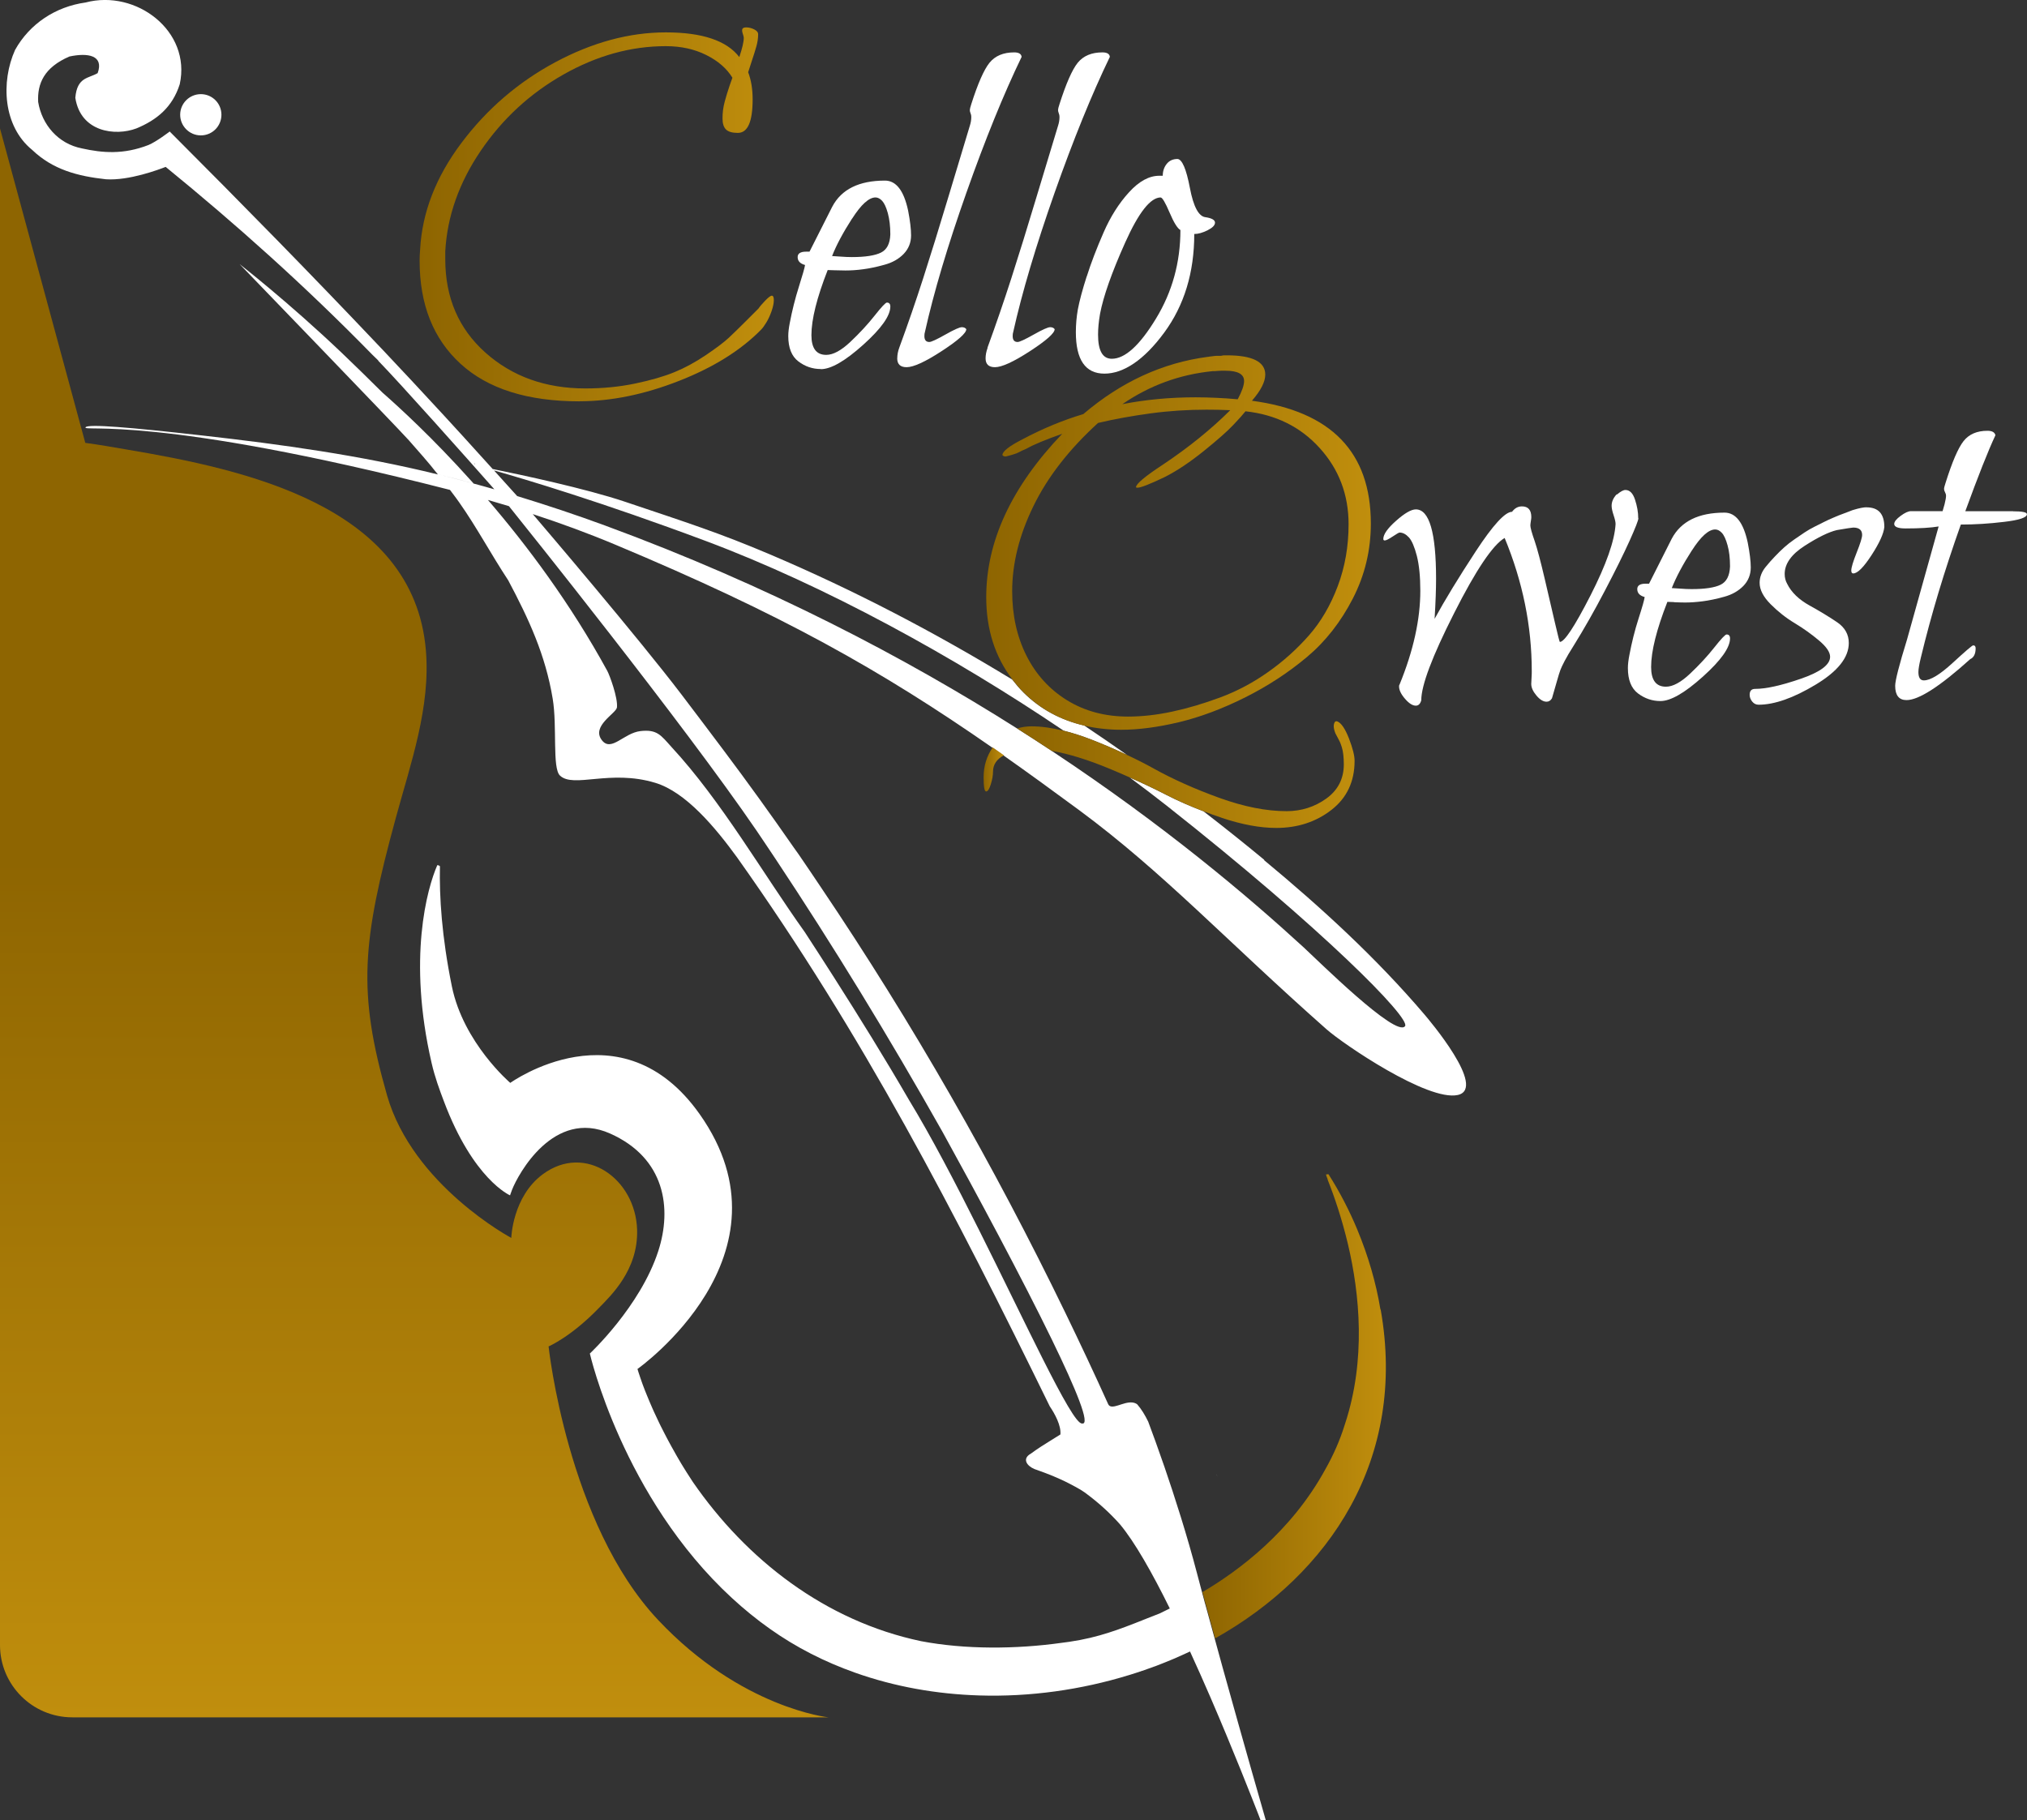 <?xml version="1.0" encoding="UTF-8"?>
<svg id="Layer_2" data-name="Layer 2" xmlns="http://www.w3.org/2000/svg" xmlns:xlink="http://www.w3.org/1999/xlink" viewBox="0 0 276.64 248.42">
  <rect x="0" y="0" width="276.64" height="248.42" fill="#333333" stroke="none"/>
  <defs>
    <style>
      .cls-1 {
        fill: none;
      }

      .cls-2 {
        fill: url(#_Безымянный_градиент_5);
      }

      .cls-3 {
        fill: url(#_Безымянный_градиент_6);
      }

      .cls-4 {
        fill: url(#_Безымянный_градиент_5-3);
      }

      .cls-5 {
        fill: url(#_Безымянный_градиент_5-4);
      }

      .cls-6 {
        fill: url(#_Безымянный_градиент_5-5);
      }

      .cls-7 {
        fill: url(#_Безымянный_градиент_5-2);
      }

      .cls-8 {
        fill: #fff;
      }
    </style>
    <linearGradient id="_Безымянный_градиент_5" data-name="Безымянный градиент 5" x1="57.28" y1="29.25" x2="105.62" y2="29.25" gradientUnits="userSpaceOnUse">
      <stop offset="0" stop-color="#8e6501"/>
      <stop offset="1" stop-color="#c08e0d"/>
    </linearGradient>
    <linearGradient id="_Безымянный_градиент_5-2" data-name="Безымянный градиент 5" x1="138.81" y1="105.73" x2="184.87" y2="105.73" xlink:href="#_Безымянный_градиент_5"/>
    <linearGradient id="_Безымянный_градиент_5-3" data-name="Безымянный градиент 5" x1="134.24" y1="105.02" x2="137.01" y2="105.02" xlink:href="#_Безымянный_градиент_5"/>
    <linearGradient id="_Безымянный_градиент_5-4" data-name="Безымянный градиент 5" x1="134.57" y1="74.06" x2="187.09" y2="74.06" xlink:href="#_Безымянный_градиент_5"/>
    <linearGradient id="_Безымянный_градиент_6" data-name="Безымянный градиент 6" x1="56.53" y1="17.53" x2="56.53" y2="234.41" gradientUnits="userSpaceOnUse">
      <stop offset=".46" stop-color="#8e6501"/>
      <stop offset="1" stop-color="#c08e0d"/>
    </linearGradient>
    <linearGradient id="_Безымянный_градиент_5-5" data-name="Безымянный градиент 5" x1="164.1" y1="191.96" x2="189.11" y2="191.96" xlink:href="#_Безымянный_градиент_5"/>
  </defs>
  <g id="Design_CQ" data-name="Design CQ">
    <g>
      <path class="cls-1" d="M64.69,63.25c.12.1.24.2.11.03-.04-.01-.07-.02-.11-.03Z"/>
      <path class="cls-1" d="M61.24,66.64c-.1-.13-.21-.26-.32-.41-.14-.19-.29-.36-.43-.55.14.18.29.36.43.55.11.15.22.28.32.41Z"/>
      <path class="cls-1" d="M65.55,62.15h0c.55.61,1.09,1.22,1.64,1.83-.55-.61-1.09-1.22-1.64-1.83Z"/>
      <path class="cls-1" d="M147.46,203.31c-.92-.58-1.82-1.06-2.71-1.46.88.4,1.79.88,2.71,1.46Z"/>
      <path class="cls-1" d="M165.98,54.3c.97.05,1.94.11,2.93.2.58-1.08.87-1.91.87-2.49,0-.94-.85-1.41-2.56-1.41h-.54c-.18,0-.37.01-.57.03-.2.02-.41.03-.64.03-4.49.45-8.59,1.95-12.32,4.51,3.14-.63,6.49-.94,10.03-.94.9,0,1.83.02,2.79.07Z"/>
      <path class="cls-1" d="M116.26,35.11c1.84,0,3.17-.2,3.97-.61.81-.4,1.23-1.23,1.28-2.49,0-1.12-.11-2.09-.34-2.89-.23-.81-.48-1.37-.77-1.68-.29-.32-.6-.47-.91-.47-.9,0-1.96.97-3.2,2.9-1.24,1.93-2.15,3.64-2.73,5.12.09,0,.45.02,1.08.07.63.05,1.17.07,1.62.07Z"/>
      <path class="cls-1" d="M61.22,66.61c.04.06.09.11.13.17-.03-.04-.06-.07-.08-.11-.02-.02-.03-.04-.05-.06Z"/>
      <path class="cls-1" d="M59.18,63.99l.24.27s-.09-.11-.27-.31c0,.01.02.02.03.04Z"/>
      <polygon class="cls-1" points="61.35 66.78 61.35 66.78 61.39 66.84 61.35 66.78"/>
      <path class="cls-1" d="M230.86,80.42c1.84,0,3.16-.2,3.97-.6.81-.41,1.23-1.23,1.28-2.49,0-1.12-.11-2.09-.34-2.9-.22-.81-.48-1.37-.77-1.68-.29-.31-.59-.47-.91-.47-.9,0-1.96.97-3.2,2.89-1.23,1.93-2.14,3.64-2.73,5.12.09,0,.45.02,1.08.07.63.05,1.17.07,1.62.07Z"/>
      <path class="cls-1" d="M64.51,67.68c.69.19,1.39.36,2.08.56,5.36,6.25,11.26,14.13,16.29,23.33.31.57,1.46,3.64,1.32,4.99-.09.81-3.59,2.57-2.03,4.51,1.29,1.6,2.97-1.02,5.24-1.28,2.27-.26,2.79.57,4.23,2.17,6.81,7.37,12.39,17.14,18.21,25.29,1.32,2.02,2.63,4.06,3.94,6.11,3.52,5.52,6.99,11.12,10.25,16.75,6.07,9.96,13.32,25.56,18.24,35.31,2.71,5.39,4.72,9,5.41,8.88,1.17.22-.81-4.61-4.12-11.42-4.08-8.39-10.19-19.78-14.96-28.42-7.31-12.97-14.93-25.41-22.8-37.27,0,0,0,0,0,0-.85-1.27-1.69-2.54-2.55-3.8-10-14.63-31.94-41.98-33.8-44.3h0c-.95-.29-1.91-.58-2.87-.85-.69-.2-1.39-.37-2.08-.56Z"/>
      <path class="cls-1" d="M35.6,38.58c3.15,2.76,8.45,7.47,13.8,12.46-5.35-5-10.65-9.7-13.8-12.46Z"/>
      <path class="cls-1" d="M59.04,63.81c-.29-.34-.75-.86-1.35-1.55l1.37,1.57-.02-.03Z"/>
      <path class="cls-1" d="M149.86,45.68c0,2.2.63,3.3,1.88,3.3,1.8,0,3.8-1.83,6.03-5.49,2.22-3.66,3.33-7.69,3.33-12.08-.4-.22-.9-1.02-1.48-2.39-.58-1.37-.99-2.05-1.21-2.05-1.39,0-3.01,2.05-4.85,6.16-1.84,4.11-2.99,7.35-3.43,9.73-.18,1.03-.27,1.98-.27,2.83Z"/>
      <g>
        <g>
          <path class="cls-1" d="M165.98,54.3c.97.05,1.94.11,2.93.2.58-1.08.87-1.91.87-2.49,0-.94-.85-1.41-2.56-1.41h-.54c-.18,0-.37.01-.57.03-.2.02-.41.03-.64.03-4.49.45-8.59,1.95-12.32,4.51,3.14-.63,6.49-.94,10.03-.94.9,0,1.83.02,2.79.07Z"/>
          <path class="cls-1" d="M143.6,102.51s-.03,0-.04,0c15.36,10.16,26.8,19.85,34.39,26.82,1.78,1.63,12.64,12.43,13.84,10.75.78-1.09-11.26-13.29-32.51-30.07-1.62-1.28-3.32-2.57-5.06-3.86-.9-.4-1.82-.8-2.79-1.2-2.92-1.21-5.52-2.02-7.81-2.42Z"/>
          <path class="cls-1" d="M145.18,99.74c-14.97-10.11-32.64-19.81-48.84-25.89-14.13-5.29-24.66-8.43-28.9-9.63,1.16,1.28,2.27,2.51,3.16,3.5-1.04-.32-2.08-.62-3.13-.92,1.04.3,2.09.61,3.13.92.78.86,1.39,1.54,1.73,1.91-.33-.37-.95-1.05-1.73-1.91,4.02,1.22,8.03,2.56,12.02,4.03,22.3,8.2,40.99,18.05,56.19,27.68.61-.19,1.26-.29,1.96-.29,1.34,0,2.81.21,4.41.61Z"/>
          <path class="cls-1" d="M159.96,97.12c2.11-.45,4.31-1.1,6.6-1.95,2.29-.85,4.47-2.01,6.53-3.47,2.06-1.46,3.92-3.12,5.55-4.98,1.64-1.86,2.95-4.11,3.94-6.73.99-2.63,1.48-5.44,1.48-8.45,0-4.04-1.31-7.51-3.94-10.4-2.63-2.9-6-4.57-10.13-5.02-.31.4-.88,1.03-1.68,1.88-.81.85-2.14,2.03-4.01,3.54-1.86,1.5-3.62,2.68-5.28,3.53-2.06.99-3.32,1.48-3.77,1.48-.14,0-.2-.02-.2-.07,0-.45,1.23-1.48,3.7-3.1,3.5-2.33,6.55-4.8,9.16-7.41-1.04-.05-2.11-.07-3.23-.07-2.56,0-5.09.17-7.61.5-2.51.34-4.91.78-7.2,1.31-3.95,3.59-6.89,7.37-8.82,11.35-1.93,3.97-2.9,7.84-2.9,11.61,0,3.28.65,6.21,1.95,8.79,1.3,2.58,3.15,4.61,5.55,6.09,2.4,1.48,5.17,2.22,8.32,2.22,1.88,0,3.88-.22,5.99-.67Z"/>
          <g>
            <path class="cls-8" d="M223.58,70.72c0-.81-.15-1.65-.44-2.53-.29-.88-.73-1.31-1.31-1.31-.27,0-.65.2-1.14.61h-.07c-.45.49-.67,1.01-.67,1.55,0,.32.09.74.27,1.28.18.54.27.94.27,1.21-.13,2.29-1.28,5.54-3.43,9.76-2.16,4.22-3.55,6.33-4.17,6.33-.05,0-.27-.86-.67-2.59-.4-1.73-.87-3.75-1.41-6.06-.54-2.31-.99-4.01-1.35-5.08-.41-1.17-.6-1.88-.6-2.15,0-.14.02-.32.06-.57.04-.24.07-.44.07-.57,0-.99-.43-1.48-1.28-1.48-.54,0-.99.25-1.35.74-.94,0-2.59,1.79-4.95,5.39-2.35,3.59-4.23,6.67-5.62,9.22.14-2.29.2-4.11.2-5.45,0-6.33-.92-9.49-2.76-9.49-.63,0-1.53.52-2.69,1.55-1.17,1.03-1.75,1.86-1.75,2.49,0,.14.07.2.2.2.18,0,.54-.18,1.08-.54.54-.36.85-.54.94-.54.45,0,.87.23,1.28.67.4.45.76,1.29,1.08,2.53.31,1.23.47,2.82.47,4.75,0,3.9-.94,8.17-2.83,12.79-.05.05-.07.13-.07.27,0,.49.27,1.06.81,1.68.54.63,1.03.94,1.48.94.36,0,.61-.25.74-.74,0-2.02,1.49-5.98,4.48-11.88,2.98-5.9,5.29-9.33,6.9-10.27,2.47,5.97,3.7,12.03,3.7,18.18,0,.23,0,.53-.03.91-.02.38-.04.66-.04.84,0,.49.24,1.02.71,1.58.47.56.93.84,1.38.84.31,0,.56-.16.74-.47.18-.63.39-1.37.64-2.22.24-.85.41-1.4.51-1.65.09-.25.28-.65.57-1.21.29-.56.71-1.27,1.25-2.12,1.39-2.24,2.81-4.73,4.24-7.47,1.44-2.74,2.56-5.01,3.37-6.8.81-1.8,1.21-2.83,1.21-3.1Z"/>
            <path class="cls-8" d="M274.75,69.78h-6.53c1.75-4.8,3.12-8.26,4.11-10.37-.09-.4-.45-.61-1.08-.61-1.44,0-2.53.47-3.27,1.41-.74.94-1.56,2.85-2.46,5.72-.13.4-.2.67-.2.81s.04.28.13.44c.09.16.14.33.14.51,0,.22-.07.61-.2,1.14l-.27.94h-4.31c-.36,0-.83.21-1.41.64-.59.43-.88.8-.88,1.11,0,.4.52.61,1.55.61,1.93,0,3.43-.09,4.51-.27-2.74,9.83-4.18,14.97-4.31,15.42-1.08,3.5-1.62,5.61-1.62,6.33,0,1.3.52,1.95,1.55,1.95,1.66,0,4.55-1.86,8.69-5.59.49-.22.74-.72.74-1.48,0-.27-.11-.4-.34-.4-.13,0-1.06.8-2.79,2.39-1.73,1.59-3.04,2.39-3.94,2.39-.49,0-.74-.38-.74-1.14,0-.4.11-1.05.33-1.95,1.39-5.79,3.21-11.85,5.46-18.18,1.88,0,3.86-.12,5.92-.37,2.06-.24,3.1-.59,3.1-1.04,0-.27-.63-.4-1.88-.4Z"/>
            <path class="cls-8" d="M254.76,69.24c-.41,0-.99.11-1.75.34-.05,0-.29.09-.74.27-.45.18-.77.3-.98.37-.2.07-.56.21-1.08.44-.52.22-.93.41-1.24.57-.32.16-.74.37-1.28.64-.54.27-1.01.54-1.41.81-.4.27-.86.58-1.38.94-.52.36-.98.72-1.38,1.08-.4.36-.83.77-1.28,1.25-.45.47-.88.95-1.28,1.45-.54.67-.81,1.39-.81,2.15,0,.94.5,1.92,1.51,2.93,1.01,1.01,2.11,1.88,3.3,2.59,1.19.72,2.29,1.51,3.3,2.36,1.01.85,1.51,1.59,1.51,2.22,0,1.08-1.33,2.08-4.01,3-2.67.92-4.75,1.38-6.23,1.38-.49,0-.74.27-.74.81,0,.31.11.62.34.91.23.29.52.44.88.44,2.15,0,4.75-.91,7.77-2.73,3.03-1.82,4.54-3.71,4.54-5.69,0-1.17-.53-2.11-1.58-2.83-1.06-.72-2.31-1.48-3.77-2.29-1.46-.81-2.48-1.79-3.06-2.96-.23-.41-.34-.85-.34-1.35,0-1.39.91-2.67,2.73-3.84,1.82-1.17,3.29-1.89,4.41-2.15,1.35-.23,2.09-.34,2.22-.34.81,0,1.21.34,1.21,1.01,0,.36-.25,1.16-.74,2.39-.49,1.24-.74,2.05-.74,2.46,0,.27.09.4.27.4.58,0,1.41-.83,2.49-2.49,1.08-1.66,1.66-2.94,1.75-3.84,0-1.8-.81-2.69-2.43-2.69Z"/>
            <path class="cls-8" d="M228.47,82.2c.56.02,1.06.04,1.51.04.76,0,1.57-.06,2.42-.17.85-.11,1.82-.31,2.9-.61,1.08-.29,1.95-.79,2.63-1.48.67-.7,1.01-1.54,1.01-2.53,0-.85-.14-1.98-.41-3.37-.58-2.74-1.64-4.11-3.17-4.11-3.55,0-5.95,1.19-7.21,3.57-.27.54-1.3,2.58-3.09,6.13h-.47c-.77,0-1.14.25-1.14.74,0,.54.34.9,1.01,1.08-.04.36-.32,1.35-.84,2.96-.52,1.62-.93,3.28-1.25,4.98-.13.67-.2,1.26-.2,1.75,0,1.62.46,2.77,1.38,3.47.92.69,1.94,1.04,3.06,1.04,1.39,0,3.32-1.11,5.79-3.33,2.47-2.22,3.71-3.96,3.71-5.22,0-.36-.16-.54-.47-.54-.18,0-.74.59-1.68,1.78-.94,1.19-2.04,2.38-3.3,3.57-1.26,1.19-2.36,1.78-3.3,1.78-1.35,0-2.02-.9-2.02-2.69,0-2.15.74-5.12,2.22-8.89.05,0,.35.01.91.03ZM230.89,75.16c1.23-1.93,2.3-2.89,3.2-2.89.32,0,.62.16.91.47.29.31.55.88.77,1.68.23.81.34,1.77.34,2.9-.05,1.26-.47,2.09-1.28,2.49-.81.4-2.13.6-3.97.6-.45,0-.99-.02-1.62-.07-.63-.04-.99-.07-1.08-.07.59-1.48,1.49-3.19,2.73-5.12Z"/>
            <path class="cls-8" d="M148.31,37.73c-.59,1.84-.99,3.35-1.21,4.51-.18,1.03-.27,2.06-.27,3.1,0,3.77,1.3,5.66,3.9,5.66s5.41-1.86,8.15-5.59c2.74-3.72,4.11-8.21,4.11-13.47.54,0,1.14-.17,1.82-.51.67-.34,1.01-.68,1.01-1.04s-.43-.61-1.28-.74c-.94-.09-1.66-1.42-2.15-4.01-.49-2.58-1.06-3.89-1.68-3.94-.63,0-1.12.22-1.48.67-.36.45-.54.99-.54,1.62h-.47c-1.39,0-2.77.75-4.14,2.26-1.37,1.5-2.53,3.33-3.47,5.49-.94,2.15-1.71,4.15-2.29,5.99ZM158.41,26.96c.22,0,.63.69,1.21,2.05.58,1.37,1.08,2.17,1.48,2.39,0,4.4-1.11,8.43-3.33,12.08-2.22,3.66-4.23,5.49-6.03,5.49-1.26,0-1.88-1.1-1.88-3.3,0-.85.09-1.8.27-2.83.45-2.38,1.59-5.62,3.43-9.73,1.84-4.11,3.46-6.16,4.85-6.16Z"/>
            <path class="cls-8" d="M112.02,50.39c1.39,0,3.32-1.11,5.79-3.33,2.47-2.22,3.7-3.96,3.7-5.22,0-.36-.16-.54-.47-.54-.18,0-.74.6-1.68,1.79-.94,1.19-2.04,2.38-3.3,3.57-1.26,1.19-2.36,1.78-3.3,1.78-1.35,0-2.02-.9-2.02-2.69,0-2.15.74-5.12,2.22-8.89.04,0,.35.01.91.03.56.02,1.06.03,1.51.03.76,0,1.57-.05,2.43-.17.85-.11,1.82-.31,2.89-.61,1.08-.29,1.95-.78,2.63-1.48.67-.7,1.01-1.54,1.01-2.53,0-.85-.13-1.97-.4-3.37-.58-2.74-1.64-4.11-3.16-4.11-3.55,0-5.95,1.19-7.2,3.57-.27.54-1.3,2.58-3.1,6.13h-.47c-.76,0-1.15.25-1.15.74,0,.54.34.9,1.01,1.08-.05.36-.33,1.35-.84,2.96-.51,1.61-.93,3.28-1.25,4.98-.13.67-.2,1.26-.2,1.75,0,1.62.46,2.77,1.38,3.47.92.7,1.94,1.04,3.06,1.04ZM116.29,29.85c1.23-1.93,2.3-2.9,3.2-2.9.31,0,.62.16.91.47.29.32.55.88.77,1.68.22.81.34,1.77.34,2.89-.04,1.26-.47,2.09-1.28,2.49-.81.4-2.13.61-3.97.61-.45,0-.99-.02-1.62-.07-.63-.04-.99-.07-1.08-.07.58-1.48,1.49-3.19,2.73-5.12Z"/>
            <path class="cls-8" d="M122.45,48.91c0,.81.43,1.21,1.28,1.21.94,0,2.54-.73,4.78-2.19,2.24-1.46,3.37-2.46,3.37-3-.13-.18-.34-.27-.61-.27-.31,0-1.07.34-2.25,1.01-1.19.67-1.92,1.01-2.19,1.01-.45,0-.67-.27-.67-.81,0-.22.02-.4.07-.54,1.21-5.43,3.1-11.77,5.66-19.02,2.56-7.25,5.07-13.43,7.54-18.55-.05-.4-.38-.61-1.01-.61-1.48,0-2.6.47-3.37,1.41-.76.94-1.59,2.83-2.49,5.65-.13.41-.2.68-.2.81s.03.28.1.44c.07.16.1.33.1.5,0,.41-.07.81-.2,1.21-.63,2.06-1.59,5.26-2.89,9.59-1.3,4.33-2.46,8.07-3.47,11.21-1.01,3.14-2.1,6.31-3.27,9.49-.18.49-.27.97-.27,1.41Z"/>
            <path class="cls-8" d="M134.78,47.5c-.18.49-.27.97-.27,1.41,0,.81.43,1.21,1.28,1.21.94,0,2.53-.73,4.78-2.19,2.24-1.46,3.37-2.46,3.37-3-.13-.18-.34-.27-.61-.27-.32,0-1.07.34-2.26,1.01-1.19.67-1.92,1.01-2.19,1.01-.45,0-.67-.27-.67-.81,0-.22.02-.4.07-.54,1.21-5.43,3.1-11.77,5.65-19.02,2.56-7.25,5.07-13.43,7.54-18.55-.04-.4-.38-.61-1.01-.61-1.48,0-2.6.47-3.37,1.41-.76.94-1.59,2.83-2.49,5.65-.14.41-.2.68-.2.81s.04.28.1.44c.07.16.1.33.1.5,0,.41-.07.81-.2,1.21-.63,2.06-1.59,5.26-2.9,9.59-1.3,4.33-2.46,8.07-3.47,11.21-1.01,3.14-2.1,6.31-3.26,9.49Z"/>
            <path class="cls-8" d="M166.11,201.43c-.03-.09-.06-.18-.09-.26.03.09.06.17.08.26h0Z"/>
            <path class="cls-8" d="M27.41,18.48c1.56,0,2.81-1.26,2.81-2.82s-1.26-2.81-2.81-2.81-2.82,1.26-2.82,2.81,1.26,2.82,2.82,2.82Z"/>
            <path class="cls-8" d="M51.23,46.69s.03.03.07.08c0,0,.01.01.02.02l-.09-.1Z"/>
            <path class="cls-8" d="M172.55,117.37c-2.72-2.25-5.49-4.46-8.3-6.63-1.81-.69-3.5-1.43-5.08-2.24-1.51-.78-3.18-1.57-4.98-2.37,1.74,1.29,3.44,2.58,5.06,3.86,21.26,16.78,33.29,28.98,32.51,30.07-1.2,1.68-12.06-9.12-13.84-10.75-7.59-6.96-19.02-16.65-34.39-26.82-1.54-1.02-3.12-2.04-4.74-3.07-15.2-9.63-33.9-19.48-56.19-27.68-3.99-1.47-8-2.8-12.02-4.03.78.86,1.39,1.54,1.73,1.91-.33-.37-.95-1.05-1.73-1.91-1.04-.32-2.08-.62-3.13-.92,1.04.3,2.09.61,3.13.92-.89-.99-2-2.22-3.16-3.5,4.24,1.2,14.77,4.34,28.9,9.63,16.21,6.07,33.87,15.77,48.84,25.89,1.19.3,2.44.7,3.77,1.21,1.71.66,3.33,1.37,4.88,2.1-1.93-1.36-3.88-2.7-5.84-4.01-3.23-.75-6.01-2.24-8.3-4.52-.56-.56-1.05-1.15-1.52-1.75-10.6-6.47-21.63-12.22-32.98-17.05-6.96-2.96-11.3-4.34-19.89-7.23-5.36-1.8-14.2-3.68-18.03-4.46.04.05.08.09.12.14-.04-.04-.08-.09-.12-.13-2.88-3.19-6.01-6.63-6.82-7.49-2.64-2.87-5.36-5.78-8.13-8.72-.29-.3-.58-.61-.87-.91-.06-.06-.1-.11-.14-.15-8.68-9.16-18-18.67-28.13-28.81,0,0-1.79,1.38-2.89,1.84-3.44,1.34-6.31,1.08-9.07.47-3.28-.63-5.48-3.26-5.99-6.34-.13-2.51.81-4.72,4.27-6.21,2.54-.54,4.72-.15,3.85,2.27-1.25.74-2.81.51-3.05,3.37.72,4.69,5.46,5.26,8.33,4.18,2.77-1.14,4.92-2.88,5.92-6.03C26.13,4.25,18.59-1.49,11.68.34,7.57.91,4.04,3.26,2.06,6.81.1,11.17.41,17.23,4.4,20.47c2.81,2.69,6.21,3.58,10.06,4,3.15.21,7.26-1.34,8.15-1.69,9.53,7.77,18.97,16.19,28.22,25.65.27.26.53.52.8.78,0,0,0,.02-.01.03,3.07,3.16,11.94,13.12,15.85,17.55-.95-.27-1.89-.54-2.84-.79,0,0,0,0,0,0-1.62-.44-3.25-.86-4.88-1.27t0,0c1.63.4,3.26.82,4.89,1.27-.09-.1-.18-.21-.27-.3-5.35-5.97-9.93-10.14-12.19-12.13-1.82-1.81-3.69-3.64-5.52-5.39-7.33-6.98-13.95-12.12-13.95-12.12,0,0,21.69,22.46,23.09,24.04.38.43.73.83,1.05,1.2.31.36.59.67.85.97.6.69,1.05,1.21,1.35,1.55l.02.03-1.37-1.57c.76.86,1.36,1.61,1.68,2.01,0,0-.02-.02-.02-.02.09.11.18.22.27.32.04.05.08.11.13.17-10.55-2.6-21.3-4.1-32.26-5.33-9.86-1.11-15.47-1.58-15.82-1.11-.51.68,9.33-1.8,49.73,8.55,0,0,0,0,0,0,.03.04.07.09.1.13.25.32.48.64.72.96.15.2.29.4.43.6,2.38,3.37,4.31,7.02,6.7,10.65,2.82,5.31,5.08,10.18,6.07,16.16.63,3.78-.08,9.47.99,10.49,1.86,1.77,6.83-.88,13,.99,4.18,1.25,8.23,6.13,11.18,10.19,17.18,24.2,29.68,48.37,42.67,74.92.68,1,1.57,2.62,1.45,3.84-.41.26-.81.5-1.19.74-.95.59-1.85,1.14-2.82,1.86-1.3.72-.53,1.71.47,2.12.43.15.84.3,1.24.45.02,0,.04.02.06.02,1.58.59,3.05,1.23,4.99,2.35-.92-.58-1.82-1.06-2.71-1.46.88.4,1.79.88,2.71,1.46.2.12.39.25.58.38,1.93,1.42,3.47,2.85,4.79,4.33-.02-.02-.04-.05-.05-.07.02.02.04.05.05.07,2,2.39,4.41,6.63,6.81,11.5l-1.36.67c-.78.3-1.53.59-2.24.88-.05.02-.1.04-.14.06-.76.3-1.49.59-2.22.86-.05.02-.11.04-.16.06-.73.27-1.45.53-2.19.76-1.64.53-3.37.96-5.41,1.26-.34.05-.7.09-1.05.14-6.19.87-13.17.92-19.19-.23-13.04-2.75-23.79-11.08-31.14-21.74-.29-.43-.56-.86-.84-1.3-.14-.22-.27-.44-.41-.66-.11-.17-.22-.35-.32-.52-.13-.21-.25-.42-.37-.63-.11-.19-.22-.38-.33-.57-.12-.21-.23-.41-.34-.61-.1-.18-.21-.37-.31-.55-.11-.2-.21-.39-.32-.59-.1-.18-.2-.36-.29-.54-.1-.19-.19-.37-.29-.56-.09-.18-.18-.35-.27-.53-.09-.18-.18-.36-.27-.53-.08-.17-.17-.34-.25-.51-.08-.17-.16-.34-.24-.51-.08-.16-.15-.32-.23-.49-.07-.16-.15-.32-.22-.47-.07-.16-.14-.31-.21-.47-.07-.15-.13-.3-.19-.44-.06-.15-.13-.3-.19-.44-.06-.14-.12-.27-.17-.41-.06-.14-.11-.28-.17-.41-.05-.13-.1-.25-.15-.37-.05-.13-.1-.25-.15-.37-.04-.11-.09-.23-.13-.34-.04-.12-.08-.23-.13-.34-.04-.1-.08-.21-.11-.3-.04-.11-.08-.21-.11-.31-.03-.08-.06-.16-.08-.24-.04-.11-.07-.21-.11-.31-.02-.05-.04-.11-.05-.16-.05-.14-.09-.27-.13-.38-.12-.36-.17-.55-.17-.55,0,0,22.06-15.56,8.49-34.78-10.72-15.17-25.85-4.27-25.85-4.27,0,0-6.39-5.44-7.97-13.17-1.39-6.82-1.72-12.27-1.63-16.4-.09-.09-.21-.15-.36-.15-1.39,3.18-4.07,12.73-.78,26.99.45,1.96,1.09,3.68,1.68,5.24,4.02,10.7,9.03,12.84,9.03,12.84,0,0,.09-.29.27-.76.83-2.12,5.69-11.11,13.38-7.68,7.5,3.34,8.49,10.19,6.57,16.07-2.46,7.56-9.33,13.96-9.33,13.96,0,0,4.46,19.63,19.42,33.4,1.59,1.46,3.3,2.87,5.14,4.17,0,0,0,0,0,0,3.59,2.55,7.51,4.53,11.63,5.99,5.4,1.92,11.14,2.93,16.94,3.11,6.91.22,13.9-.76,20.49-2.79.02,0,.04-.01.07-.02.56-.17,1.13-.36,1.68-.55,0,0,.02,0,.03,0,.57-.2,1.14-.4,1.7-.61t0,0s.01,0,.02,0c.73-.28,1.46-.57,2.18-.87.14-.06.29-.12.43-.18.73-.32,1.46-.64,2.18-.98.96,2.1,1.91,4.22,2.8,6.29,3.12,7.23,5.66,13.72,6.52,15.93.2.52.31.81.31.81h.71s-.73-2.54-1.82-6.36c-1.13-3.97-2.64-9.34-4.13-14.7-.35-1.25-.68-2.49-1.02-3.72h0c-.09-.33-.18-.66-.27-.98-.24-.87-.47-1.72-.7-2.56-.03-.1-.05-.19-.08-.29,0-.03-.02-.07-.03-.1-.05-.17-.09-.34-.14-.51-.03-.1-.05-.19-.08-.29,0-.02-.01-.04-.02-.06-.1-.37-.2-.73-.29-1.09-.04-.15-.08-.29-.12-.44.04-.02.08-.05.12-.07l-.12.06c-.23-.86-.45-1.7-.66-2.49-1.39-5.31-3.05-10.49-4.48-14.66-.85-2.46-1.62-4.58-2.21-6.15-.43-.88-.92-1.7-1.5-2.36-.2-.15-.43-.22-.67-.25-1.25-.13-2.84,1.12-3.28.25-1.89-4.19-3.85-8.35-5.85-12.48-9.77-20.15-20.86-39.55-33.39-58.13-1-1.49-2-2.98-3.01-4.45-.22-.32-.45-.63-.67-.94-3.11-4.48-6.3-8.91-9.59-13.29-1.82-2.42-3.74-4.98-5.73-7.59-5.93-7.79-18.57-22.6-20.3-24.63-.12-.15-.2-.23-.2-.24,0,0,.08.09.2.24,3.83,1.25,7.61,2.64,11.28,4.18,22.68,9.5,36.17,17.08,51.43,27.69.51.35,1.02.71,1.53,1.07,3.32,2.34,6.74,4.82,10.37,7.5,11.49,8.5,20.03,17.78,33.74,29.9,2.25,1.99,13.79,9.85,17.89,8.95,4.05-.89-4-10.34-4.53-10.97-6.57-7.72-14.13-14.65-21.92-21.1ZM65.55,62.15c.55.61,1.09,1.22,1.64,1.83-.55-.61-1.09-1.22-1.64-1.83h0ZM64.69,63.25s.07.02.11.03c.12.17,0,.07-.11-.03ZM35.6,38.58c3.15,2.76,8.45,7.46,13.8,12.46-5.34-5-10.65-9.7-13.8-12.46ZM59.18,63.99s-.02-.02-.03-.04c.17.2.27.31.27.31l-.24-.27ZM61.27,66.67s.06.07.08.11c-.04-.06-.09-.11-.13-.17.02.02.03.04.05.06ZM61.35,66.78l.04.06-.04-.06h0ZM60.92,66.23c-.14-.19-.29-.36-.43-.55.14.18.29.36.43.55.11.15.21.28.32.41-.1-.13-.21-.26-.32-.41ZM103.26,113.39c.86,1.26,1.7,2.54,2.55,3.8,0,0,0,0,0,0,7.87,11.85,15.49,24.3,22.8,37.27,4.77,8.64,10.88,20.03,14.96,28.42,3.31,6.81,5.29,11.64,4.12,11.42-.69.12-2.69-3.49-5.41-8.88-4.92-9.76-12.17-25.35-18.24-35.31-3.26-5.63-6.73-11.23-10.25-16.75-1.31-2.05-2.62-4.09-3.94-6.11-5.81-8.14-11.39-17.92-18.21-25.29-1.44-1.6-1.96-2.43-4.23-2.17-2.27.26-3.96,2.87-5.24,1.28-1.56-1.94,1.94-3.7,2.03-4.51.14-1.35-1.01-4.42-1.32-4.99-5.03-9.2-10.92-17.08-16.29-23.33-.69-.2-1.39-.37-2.08-.56.69.19,1.39.36,2.08.56.96.28,1.91.56,2.87.85,1.86,2.31,23.8,29.66,33.8,44.3Z"/>
          </g>
        </g>
        <g>
          <path class="cls-2" d="M79.09,54.77c4.31,0,8.82-.92,13.53-2.76,4.71-1.84,8.46-4.17,11.24-7,.22-.22.47-.56.74-1.01.27-.45.51-.97.71-1.55.2-.58.3-1.08.3-1.48s-.09-.61-.27-.61-.49.24-.94.71c-.45.47-.74.82-.88,1.04-.13.14-.67.67-1.62,1.62-.94.94-1.75,1.73-2.42,2.36-.67.63-1.73,1.42-3.16,2.39-1.44.97-2.86,1.74-4.28,2.32-1.41.58-3.2,1.1-5.35,1.55-2.15.45-4.42.67-6.8.67-5.43,0-9.98-1.63-13.63-4.88-3.66-3.26-5.49-7.51-5.49-12.76v-1.08c.27-4.8,1.89-9.38,4.85-13.73,2.96-4.35,6.72-7.82,11.28-10.4,4.56-2.58,9.21-3.87,13.97-3.87,2.06,0,3.9.4,5.52,1.21,1.62.81,2.8,1.84,3.57,3.1-.09.23-.21.57-.37,1.04s-.28.85-.37,1.14c-.09.29-.19.64-.3,1.04-.11.4-.19.8-.24,1.18-.05.38-.07.77-.07,1.18,0,.67.16,1.17.47,1.48.31.31.85.47,1.62.47,1.35,0,2.02-1.52,2.02-4.58,0-1.39-.2-2.63-.61-3.7.09-.31.26-.84.51-1.58.25-.74.45-1.39.61-1.95.16-.56.24-1.11.24-1.65,0-.27-.18-.49-.54-.67-.36-.18-.72-.27-1.08-.27-.31,0-.49.08-.54.24-.05.16-.02.37.07.64.09.27.13.45.13.54,0,.54-.2,1.42-.61,2.63-1.71-2.24-5.05-3.37-10.03-3.37s-10.01,1.36-15.08,4.07c-5.07,2.72-9.35,6.4-12.83,11.04-3.48,4.64-5.35,9.48-5.62,14.51-.05.54-.07,1.06-.07,1.55,0,5.97,1.86,10.66,5.59,14.07,3.73,3.41,9.13,5.12,16.23,5.12Z"/>
          <path class="cls-7" d="M166.73,111.63c2.76.92,5.24,1.38,7.44,1.38,2.92,0,5.43-.82,7.54-2.46,2.11-1.64,3.16-3.87,3.16-6.7,0-.72-.26-1.74-.77-3.06-.52-1.32-1.04-2.1-1.58-2.32-.14-.05-.25-.02-.34.07-.23.36-.2.87.07,1.55.04.09.15.28.3.57.16.29.27.52.34.67.07.16.15.38.24.67.09.29.16.63.2,1.01.04.38.07.82.07,1.31,0,1.98-.8,3.53-2.39,4.68-1.59,1.14-3.4,1.72-5.42,1.72-2.78,0-5.85-.61-9.19-1.82-3.35-1.21-6.31-2.54-8.89-3.97-1.16-.65-2.39-1.27-3.67-1.87-1.55-.73-3.17-1.43-4.88-2.1-1.33-.52-2.58-.92-3.77-1.21-1.6-.4-3.07-.61-4.41-.61-.69,0-1.35.1-1.96.29,1.62,1.03,3.2,2.05,4.74,3.07.01,0,.03,0,.04,0,2.29.4,4.89,1.21,7.81,2.42.97.4,1.89.8,2.79,1.2,1.8.8,3.47,1.59,4.98,2.37,1.57.81,3.27,1.55,5.08,2.24.8.31,1.62.61,2.47.89Z"/>
          <path class="cls-4" d="M134.24,106.08c0,1.3.11,1.95.34,1.95s.44-.33.64-.97c.2-.65.3-1.22.3-1.72,0-.97.5-1.71,1.49-2.25-.51-.36-1.02-.72-1.53-1.07-.82,1.19-1.24,2.54-1.24,4.06Z"/>
          <path class="cls-5" d="M147.99,99.05c1.57.36,3.24.56,5.03.56,2.38,0,5.02-.35,7.91-1.04,2.9-.7,5.89-1.82,8.99-3.37,3.1-1.55,5.91-3.39,8.45-5.52,2.54-2.13,4.62-4.79,6.26-7.98,1.64-3.19,2.46-6.6,2.46-10.23,0-9.74-5.41-15.33-16.23-16.77,1.21-1.39,1.82-2.58,1.82-3.57,0-1.75-1.75-2.63-5.25-2.63h-.3c-.11,0-.22.01-.3.03-.09.03-.19.04-.3.04h-.57c-.09,0-.19.01-.3.03-.11.02-.22.04-.3.04s-.18.01-.27.03c-.09.02-.18.04-.27.04-6.15.81-11.81,3.41-16.97,7.81-2.83.85-5.59,2-8.28,3.43-1.84.94-2.76,1.66-2.76,2.16.04.09.16.16.33.2.09,0,.17-.01.24-.03.07-.02.16-.05.27-.07.11-.02.24-.06.37-.1.14-.04.28-.09.44-.14.16-.04.33-.11.51-.2.18-.09.36-.18.54-.27.18-.09.38-.18.61-.27.94-.54,2.56-1.21,4.85-2.02-6.91,7.23-10.37,14.66-10.37,22.29,0,4.43,1.21,8.18,3.6,11.28.47.61.96,1.2,1.52,1.75,2.3,2.28,5.07,3.77,8.3,4.52ZM165.48,50.66c.23,0,.44,0,.64-.03.2-.02.4-.03.57-.03h.54c1.71,0,2.56.47,2.56,1.41,0,.58-.29,1.41-.87,2.49-.99-.09-1.96-.16-2.93-.2-.96-.04-1.89-.07-2.79-.07-3.55,0-6.89.32-10.03.94,3.73-2.56,7.83-4.06,12.32-4.51ZM138.14,80.69c0-3.77.96-7.64,2.9-11.61,1.93-3.97,4.87-7.75,8.82-11.35,2.29-.54,4.69-.97,7.2-1.31,2.51-.34,5.05-.5,7.61-.5,1.12,0,2.2.02,3.23.07-2.61,2.6-5.66,5.07-9.16,7.41-2.47,1.62-3.7,2.65-3.7,3.1,0,.04.07.07.2.07.45,0,1.71-.49,3.77-1.48,1.66-.85,3.42-2.03,5.28-3.53,1.86-1.5,3.2-2.68,4.01-3.54.81-.85,1.37-1.48,1.68-1.88,4.13.45,7.51,2.12,10.13,5.02,2.62,2.89,3.94,6.36,3.94,10.4,0,3.01-.49,5.82-1.48,8.45-.99,2.63-2.3,4.87-3.94,6.73-1.64,1.86-3.49,3.53-5.55,4.98-2.06,1.46-4.24,2.62-6.53,3.47-2.29.85-4.49,1.5-6.6,1.95-2.11.45-4.11.67-5.99.67-3.14,0-5.91-.74-8.32-2.22-2.4-1.48-4.25-3.51-5.55-6.09-1.3-2.58-1.95-5.51-1.95-8.79Z"/>
          <path class="cls-3" d="M89.81,221.11c-12.38-13.16-14.94-37.33-14.94-37.33,0,0,3.04-1.29,6.82-5.2,1.65-1.7,5.43-5.22,5.26-10.73-.21-6.93-7.06-11.86-12.87-7.57-4.15,3.07-4.3,8.69-4.3,8.69,0,0-13.45-7.17-16.96-19.47-4.03-14.12-3.43-20.9,1.21-37.9,2.02-7.42,4.76-15.07,4.09-22.88-1.69-19.75-24.83-24.66-40.81-27.36-1.88-.32-3.78-.66-5.67-.91L0,17.53v207.01c0,5.45,4.42,9.87,9.87,9.87h103.19s-11.91-1.24-23.25-13.3Z"/>
          <path class="cls-6" d="M188.4,178.75c-.6-3.67-1.68-7.34-3.13-10.84-.01-.03-.02-.05-.03-.08-1.1-2.64-2.42-5.18-3.93-7.55-.2-.02-.14.04-.34.02.04.25.21.55.26.82.85,2.13,1.89,5.16,2.74,8.73,1.61,6.85,2.46,15.75-.39,24.46-.02.06-.05.12-.06.18-.65,2.1-1.54,4.12-2.64,6.06-4.64,8.5-11.81,13.85-16.77,16.76.13.5.27,1.02.41,1.53,0,.02.01.04.02.06.03.1.05.19.08.29.05.17.09.33.14.51,0,.03.02.07.03.1.03.1.05.19.08.29.23.84.46,1.69.7,2.56.09.32.18.66.27.98h0c15.63-8.78,26.2-24.51,22.59-44.89Z"/>
        </g>
      </g>
    </g>
  </g>
</svg>